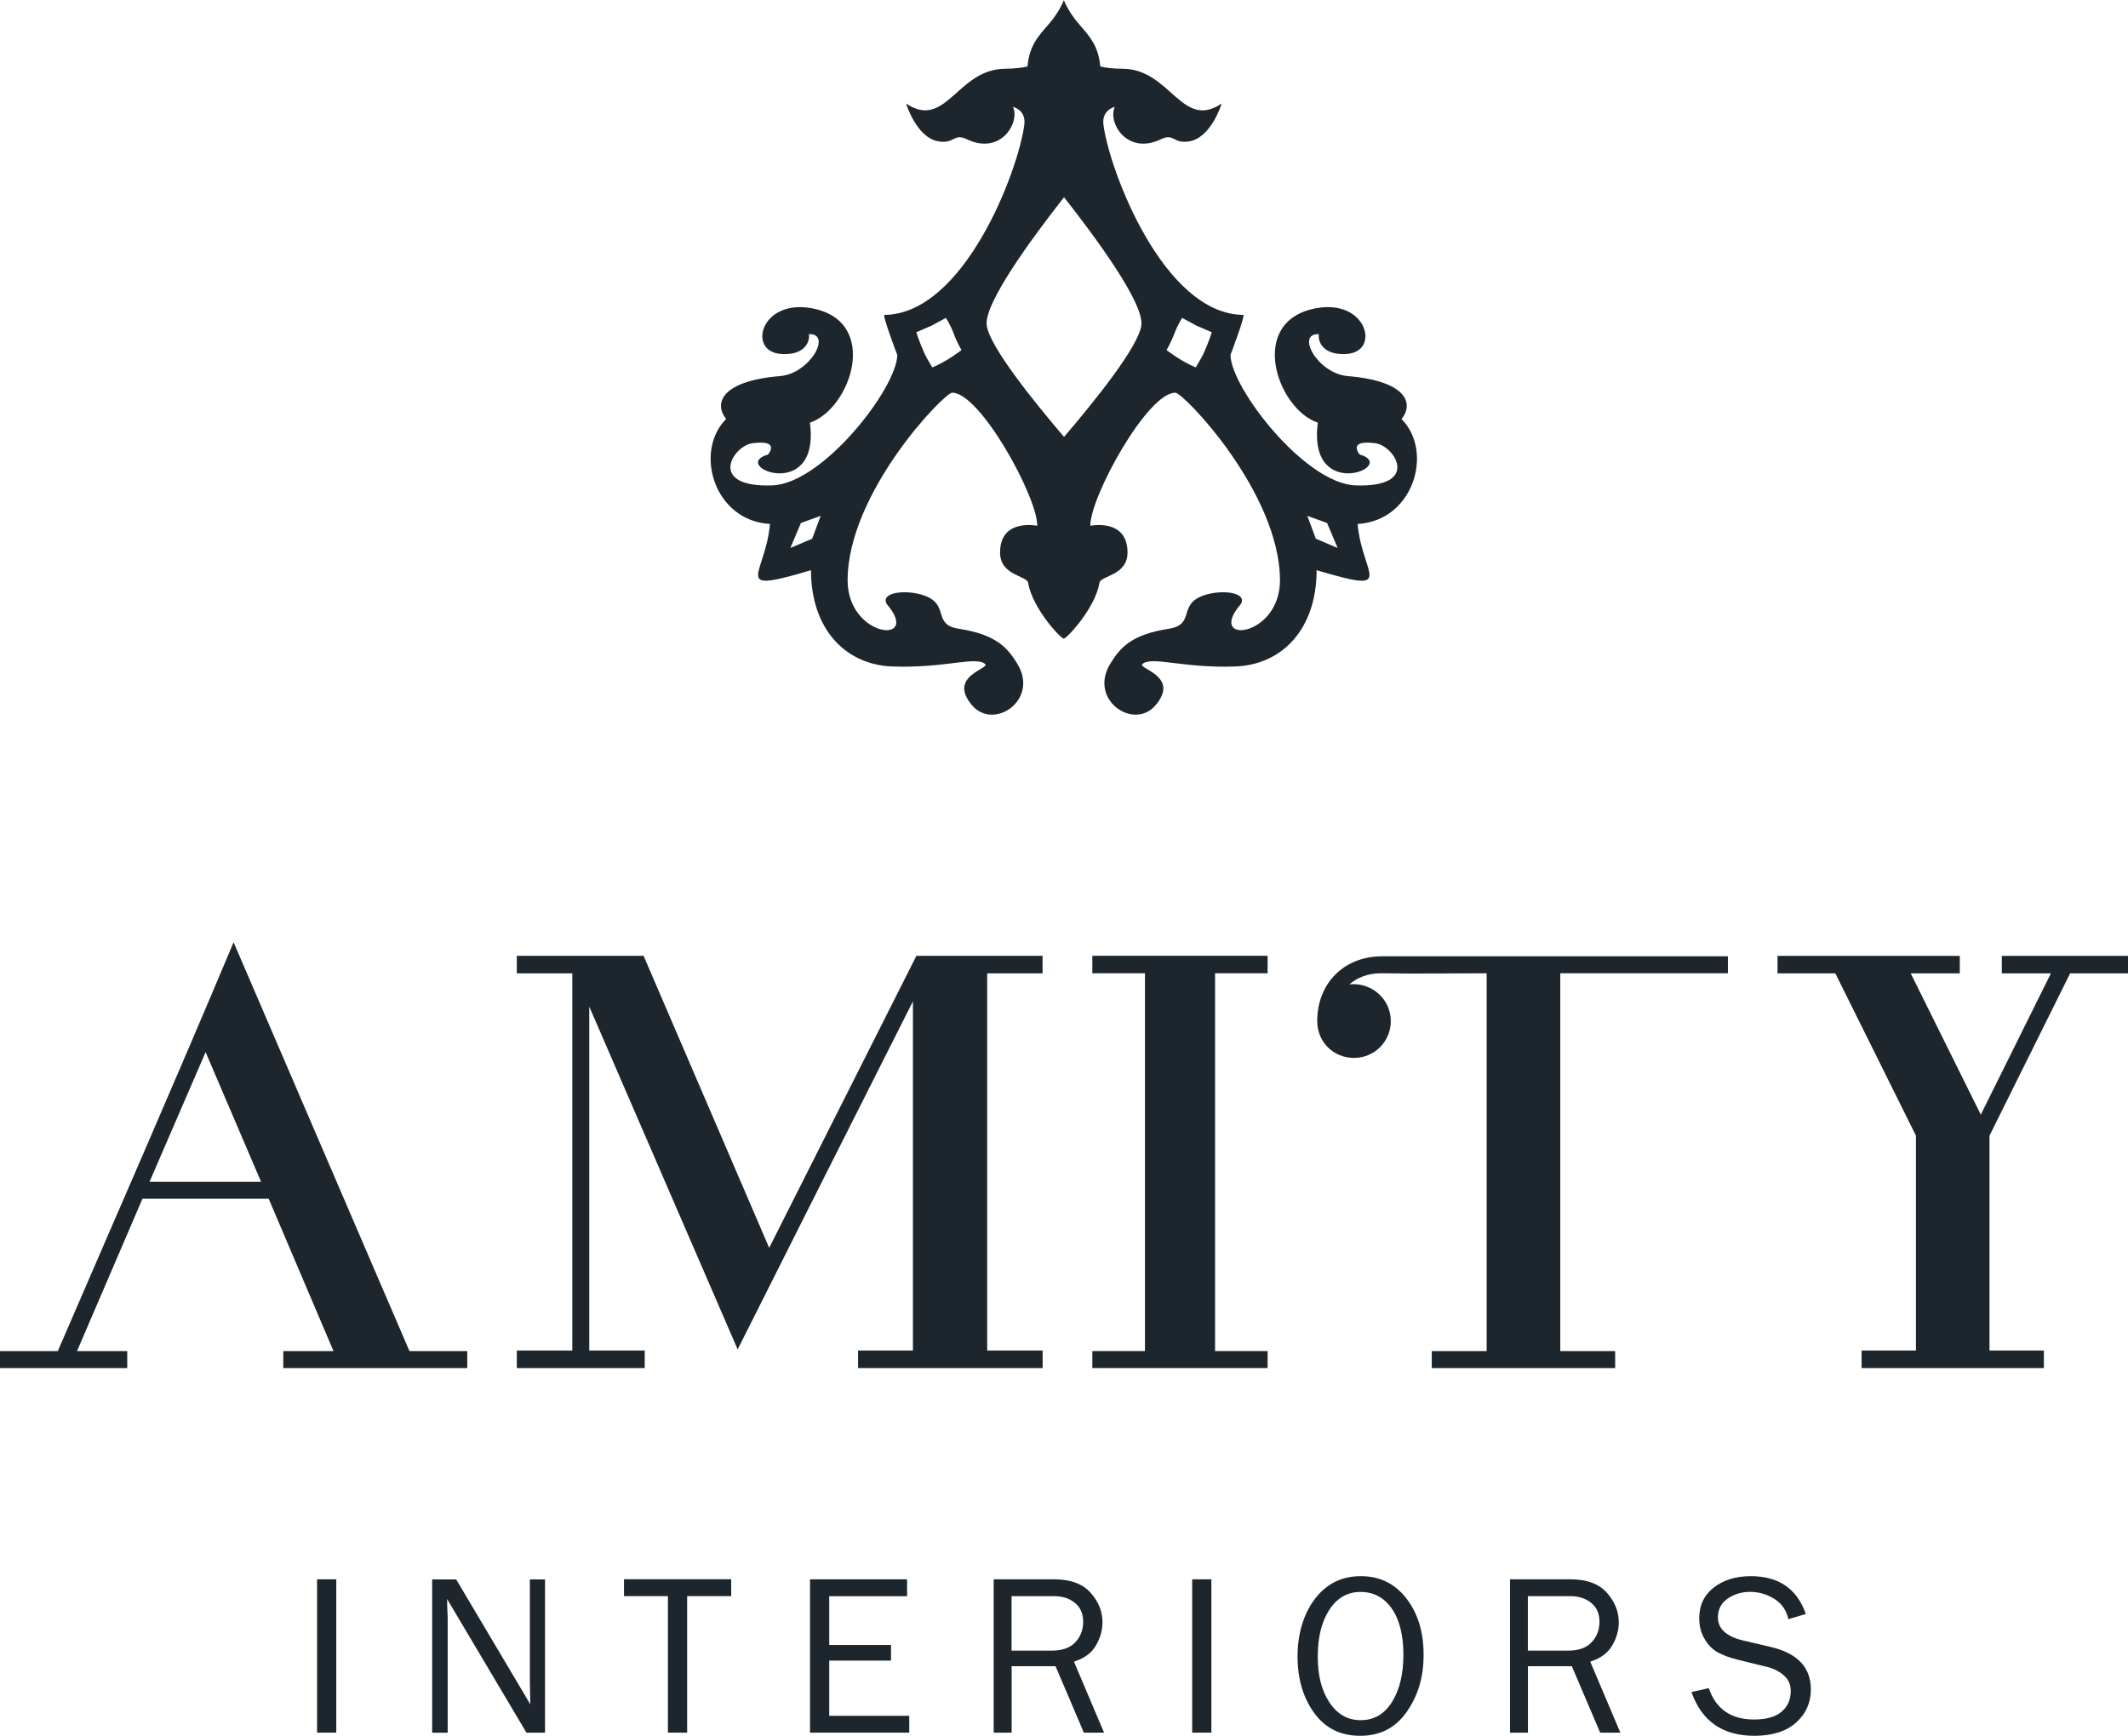 <?xml version="1.0" encoding="UTF-8"?>
<svg id="b" data-name="Layer 2" xmlns="http://www.w3.org/2000/svg" width="283.49" height="231.3" viewBox="0 0 283.49 231.3">
  <defs>
    <style>
      .d {
        fill: #1d252d;
      }
    </style>
  </defs>
  <g id="c" data-name="Layer 1">
    <g>
      <g>
        <path class="d" d="M37.74,182.3v-2.26h6.69l-8.64-20.31h-16.81l-8.72,20.31h6.69v2.26H0v-2.26h7.7c7.55-17.51,15.18-34.86,23.42-54.48l23.43,54.48h7.7v2.26h-24.51ZM27.39,140.2l-7.47,17.28h14.86l-7.39-17.28Z"/>
        <path class="d" d="M131.51,129.7v50.27h7.39v2.33h-24.59v-2.33h7.31v-46.54c-7.78,15.41-15.57,30.89-23.35,46.38l-19.77-45.68v45.84h7.39v2.33h-17.04v-2.33h7.39v-50.27h-7.39v-2.33h16.89l16.73,38.91,19.61-38.91h16.81v2.33h-7.39Z"/>
        <path class="d" d="M145.52,182.3v-2.26h7.01v-50.35h-7.01v-2.33h23.35v2.33h-7v50.35h7v2.26h-23.35Z"/>
        <path class="d" d="M179.76,131.17c2.96-.31,5.52,1.95,5.52,4.9,0,2.72-2.18,4.9-4.9,4.9s-4.9-2.1-4.9-4.9c0-5.06,3.58-8.64,8.64-8.64h46.07v2.26h-22.33v50.35h7.31v2.26h-24.43v-2.26h7.31v-50.35c-4.67,0-9.42.08-14.09,0-1.71,0-3.11.55-4.2,1.48Z"/>
        <path class="d" d="M275.78,129.7l-10.74,21.63v28.64h7.24v2.33h-24.28v-2.33h7.24v-28.64l-10.74-21.63h-7.7v-2.33h24.28v2.33h-6.54l9.34,18.83,9.34-18.83h-6.54v-2.33h16.81v2.33h-7.7Z"/>
      </g>
      <g>
        <path class="d" d="M44.8,230.88h-2.56v-20.43h2.56v20.43Z"/>
        <path class="d" d="M72.61,230.88h-2.48l-10.57-17.81.03,1.35c.03.51.05.94.05,1.29v15.18h-2.07v-20.43h3.2l9.88,16.65-.03-1.42c-.02-.56-.03-1.05-.03-1.48v-13.75h2.02v20.43Z"/>
        <path class="d" d="M91.54,230.88h-2.56v-18.19h-5.85v-2.25h14.28v2.25h-5.87v18.19Z"/>
        <path class="d" d="M121.13,228.63v2.25h-13.22v-20.43h12.93v2.25h-10.37v6.5h8.23v2.08h-8.23v7.36h10.66Z"/>
        <path class="d" d="M147.07,230.88h-2.68l-3.77-8.85h-5.85v8.85h-2.39v-20.43h8.05c2.19,0,3.8.6,4.86,1.79s1.58,2.5,1.58,3.91c0,1.09-.29,2.13-.88,3.13s-1.56,1.71-2.92,2.14l4.01,9.46ZM134.77,219.95h5.34c1.41,0,2.46-.37,3.15-1.12.69-.74,1.04-1.65,1.04-2.73s-.37-1.92-1.1-2.51c-.73-.6-1.66-.9-2.78-.9h-5.66v7.26Z"/>
        <path class="d" d="M161.38,230.88h-2.56v-20.43h2.56v20.43Z"/>
        <path class="d" d="M181.2,231.3c-2.62,0-4.67-1.02-6.14-3.06-1.47-2.04-2.2-4.55-2.2-7.51s.77-5.65,2.31-7.67,3.57-3.03,6.11-3.03,4.55.99,6.08,2.97,2.29,4.48,2.29,7.5-.74,5.42-2.22,7.57c-1.48,2.15-3.55,3.23-6.22,3.23ZM181.26,229.22c1.79,0,3.18-.81,4.19-2.44,1.01-1.63,1.51-3.73,1.51-6.29s-.52-4.69-1.56-6.16c-1.04-1.47-2.43-2.2-4.15-2.2s-3.13.79-4.16,2.38c-1.03,1.59-1.54,3.67-1.54,6.23s.52,4.55,1.56,6.12c1.04,1.57,2.42,2.36,4.16,2.36Z"/>
        <path class="d" d="M215.85,230.88h-2.68l-3.77-8.85h-5.85v8.85h-2.39v-20.43h8.05c2.19,0,3.8.6,4.86,1.79,1.05,1.19,1.58,2.5,1.58,3.91,0,1.09-.29,2.13-.88,3.13-.59,1-1.56,1.71-2.92,2.14l4.01,9.46ZM203.55,219.95h5.34c1.41,0,2.46-.37,3.15-1.12.69-.74,1.04-1.65,1.04-2.73s-.37-1.92-1.1-2.51-1.66-.9-2.78-.9h-5.66v7.26Z"/>
        <path class="d" d="M225.35,225.47l2.3-.52c.93,2.78,2.94,4.18,6.03,4.18,1.62,0,2.83-.34,3.65-1.03.82-.69,1.23-1.6,1.23-2.76,0-.87-.31-1.57-.93-2.1s-1.34-.9-2.16-1.1l-4.09-1.01c-1.06-.27-1.92-.6-2.6-.98-.67-.39-1.25-.98-1.71-1.78-.47-.8-.7-1.71-.7-2.74,0-1.71.64-3.07,1.93-4.08s2.94-1.52,4.95-1.52c3.71,0,6.15,1.68,7.32,5.04l-2.32.69c-.27-1.2-.9-2.1-1.9-2.72-1-.61-2.06-.92-3.19-.92s-2.11.3-2.99.89c-.87.59-1.31,1.43-1.31,2.51,0,1.51,1.11,2.54,3.32,3.07l3.82.9c3.49.84,5.24,2.72,5.24,5.64,0,1.77-.66,3.24-1.97,4.41s-3.16,1.76-5.55,1.76c-4.23,0-7.02-1.94-8.38-5.82Z"/>
      </g>
      <path class="d" d="M186.72,55.83c1.72-2.14.53-5.08-7.15-5.71-4.05-.33-7-5.74-3.87-5.59-.17,1,.59,2.91,3.84,2.62,4.33-.4,2.56-7.27-4.13-6.09-9.33,1.65-5.31,13.44.15,15.26-1.41,10.81,10.87,5.78,5.59,4.25,0,0-1.78-2.01,2.07-1.51,2.6.34,6.1,5.92-2.64,5.62-6.7-.23-16.56-12.91-16.66-17.37,0,0,2.03-5.35,1.71-5.35-10.61-.1-17.84-19.22-18.63-25.35-.26-1.99,1.52-2.37,1.52-2.37-.99,2,1.56,6.51,6.15,4.31,1.77-.85,1.58.66,3.79.28,2.92-.5,4.29-5.03,4.29-5.03-5.32,3.57-6.79-4.56-13.15-4.64-1.31-.01-2.27-.11-3.02-.3-.26-2.79-1.43-4.02-2.79-5.59-1.54-1.77-2.06-3.25-2.06-3.25,0,0-.52,1.48-2.06,3.25-1.36,1.57-2.53,2.79-2.79,5.59-.74.18-1.71.28-3.02.3-6.37.08-7.83,8.2-13.15,4.64,0,0,1.38,4.54,4.29,5.03,2.21.38,2.02-1.13,3.79-.28,4.59,2.2,7.14-2.31,6.15-4.31,0,0,1.78.39,1.52,2.37-.78,6.13-8.02,25.24-18.63,25.35-.33,0,1.71,5.35,1.71,5.35-.09,4.46-9.96,17.15-16.66,17.37-8.73.3-5.24-5.28-2.64-5.62,3.85-.5,2.07,1.51,2.07,1.51-5.28,1.53,7.01,6.56,5.59-4.25,5.47-1.83,9.48-13.62.15-15.26-6.69-1.18-8.46,5.7-4.13,6.09,3.26.3,4.01-1.61,3.84-2.62,3.13-.15.18,5.26-3.87,5.59-7.68.63-8.87,3.57-7.15,5.71-4.32,4.31-1.64,13.57,5.84,13.99-.62,6.92-5.41,9.39,5.46,6.16,0,7.81,4.56,12.59,10.81,12.83,6.98.26,11.14-1.41,12.39-.33.71.62-5.04,1.57-1.77,5.47,2.9,3.47,9-.68,6.07-5.48-1.33-2.18-2.81-3.91-7.83-4.69-3.54-.55-1.16-3.2-4.57-4.42-2.47-.88-5.96-.41-4.99,1.15,4.68,5.47-5.26,4.51-5.23-3.22.04-11.67,12.85-24.94,13.93-24.96,3.69-.04,11.34,13.81,11.34,17.73,0,0-4.96-1.04-4.96,3.56,0,3.1,3.58,3.07,3.74,4.04.58,3.47,4.5,7.6,4.75,7.42.24.17,4.18-3.96,4.75-7.42.16-.97,3.74-.94,3.74-4.04,0-4.6-4.96-3.56-4.96-3.56,0-3.92,7.64-17.78,11.34-17.73,1.07,0,13.88,13.29,13.93,24.96.03,7.73-9.91,8.68-5.23,3.22.98-1.56-2.52-2.03-4.99-1.15-3.41,1.22-1.03,3.86-4.57,4.42-5.02.78-6.5,2.51-7.83,4.69-2.92,4.8,3.17,8.94,6.07,5.48,3.27-3.9-2.48-4.85-1.77-5.47,1.25-1.09,5.41.59,12.39.33,6.25-.24,10.81-5.01,10.81-12.83,10.86,3.23,6.09.77,5.46-6.16,7.48-.42,10.17-9.68,5.84-13.99h0ZM108.21,71.78l-2.92,1.24,1.41-3.33,2.63-.95-1.13,3.04h0ZM124.2,48.96s-.83-1.38-1-1.77c-.73-1.59-1.13-2.92-1.13-2.92l2-.86,1.95-1.05s.63.98,1.07,2.19c.38,1.04,1,2.1,1,2.1,0,0-1.94,1.52-3.89,2.31h0ZM152.05,43.36c-.38,2.83-6.19,10.06-10.3,14.86-4.1-4.8-9.92-12.04-10.3-14.86-.39-2.89,5.93-11.51,10.3-17.08,4.38,5.57,10.69,14.19,10.3,17.08ZM160.3,47.19c-.18.39-1,1.77-1,1.77-1.94-.79-3.89-2.31-3.89-2.31,0,0,.61-1.06,1-2.1.44-1.21,1.07-2.19,1.07-2.19l1.95,1.05,2,.86s-.4,1.33-1.13,2.92h0ZM175.29,71.78l-1.13-3.04,2.63.95,1.41,3.33-2.92-1.24h0Z"/>
    </g>
  </g>
</svg>